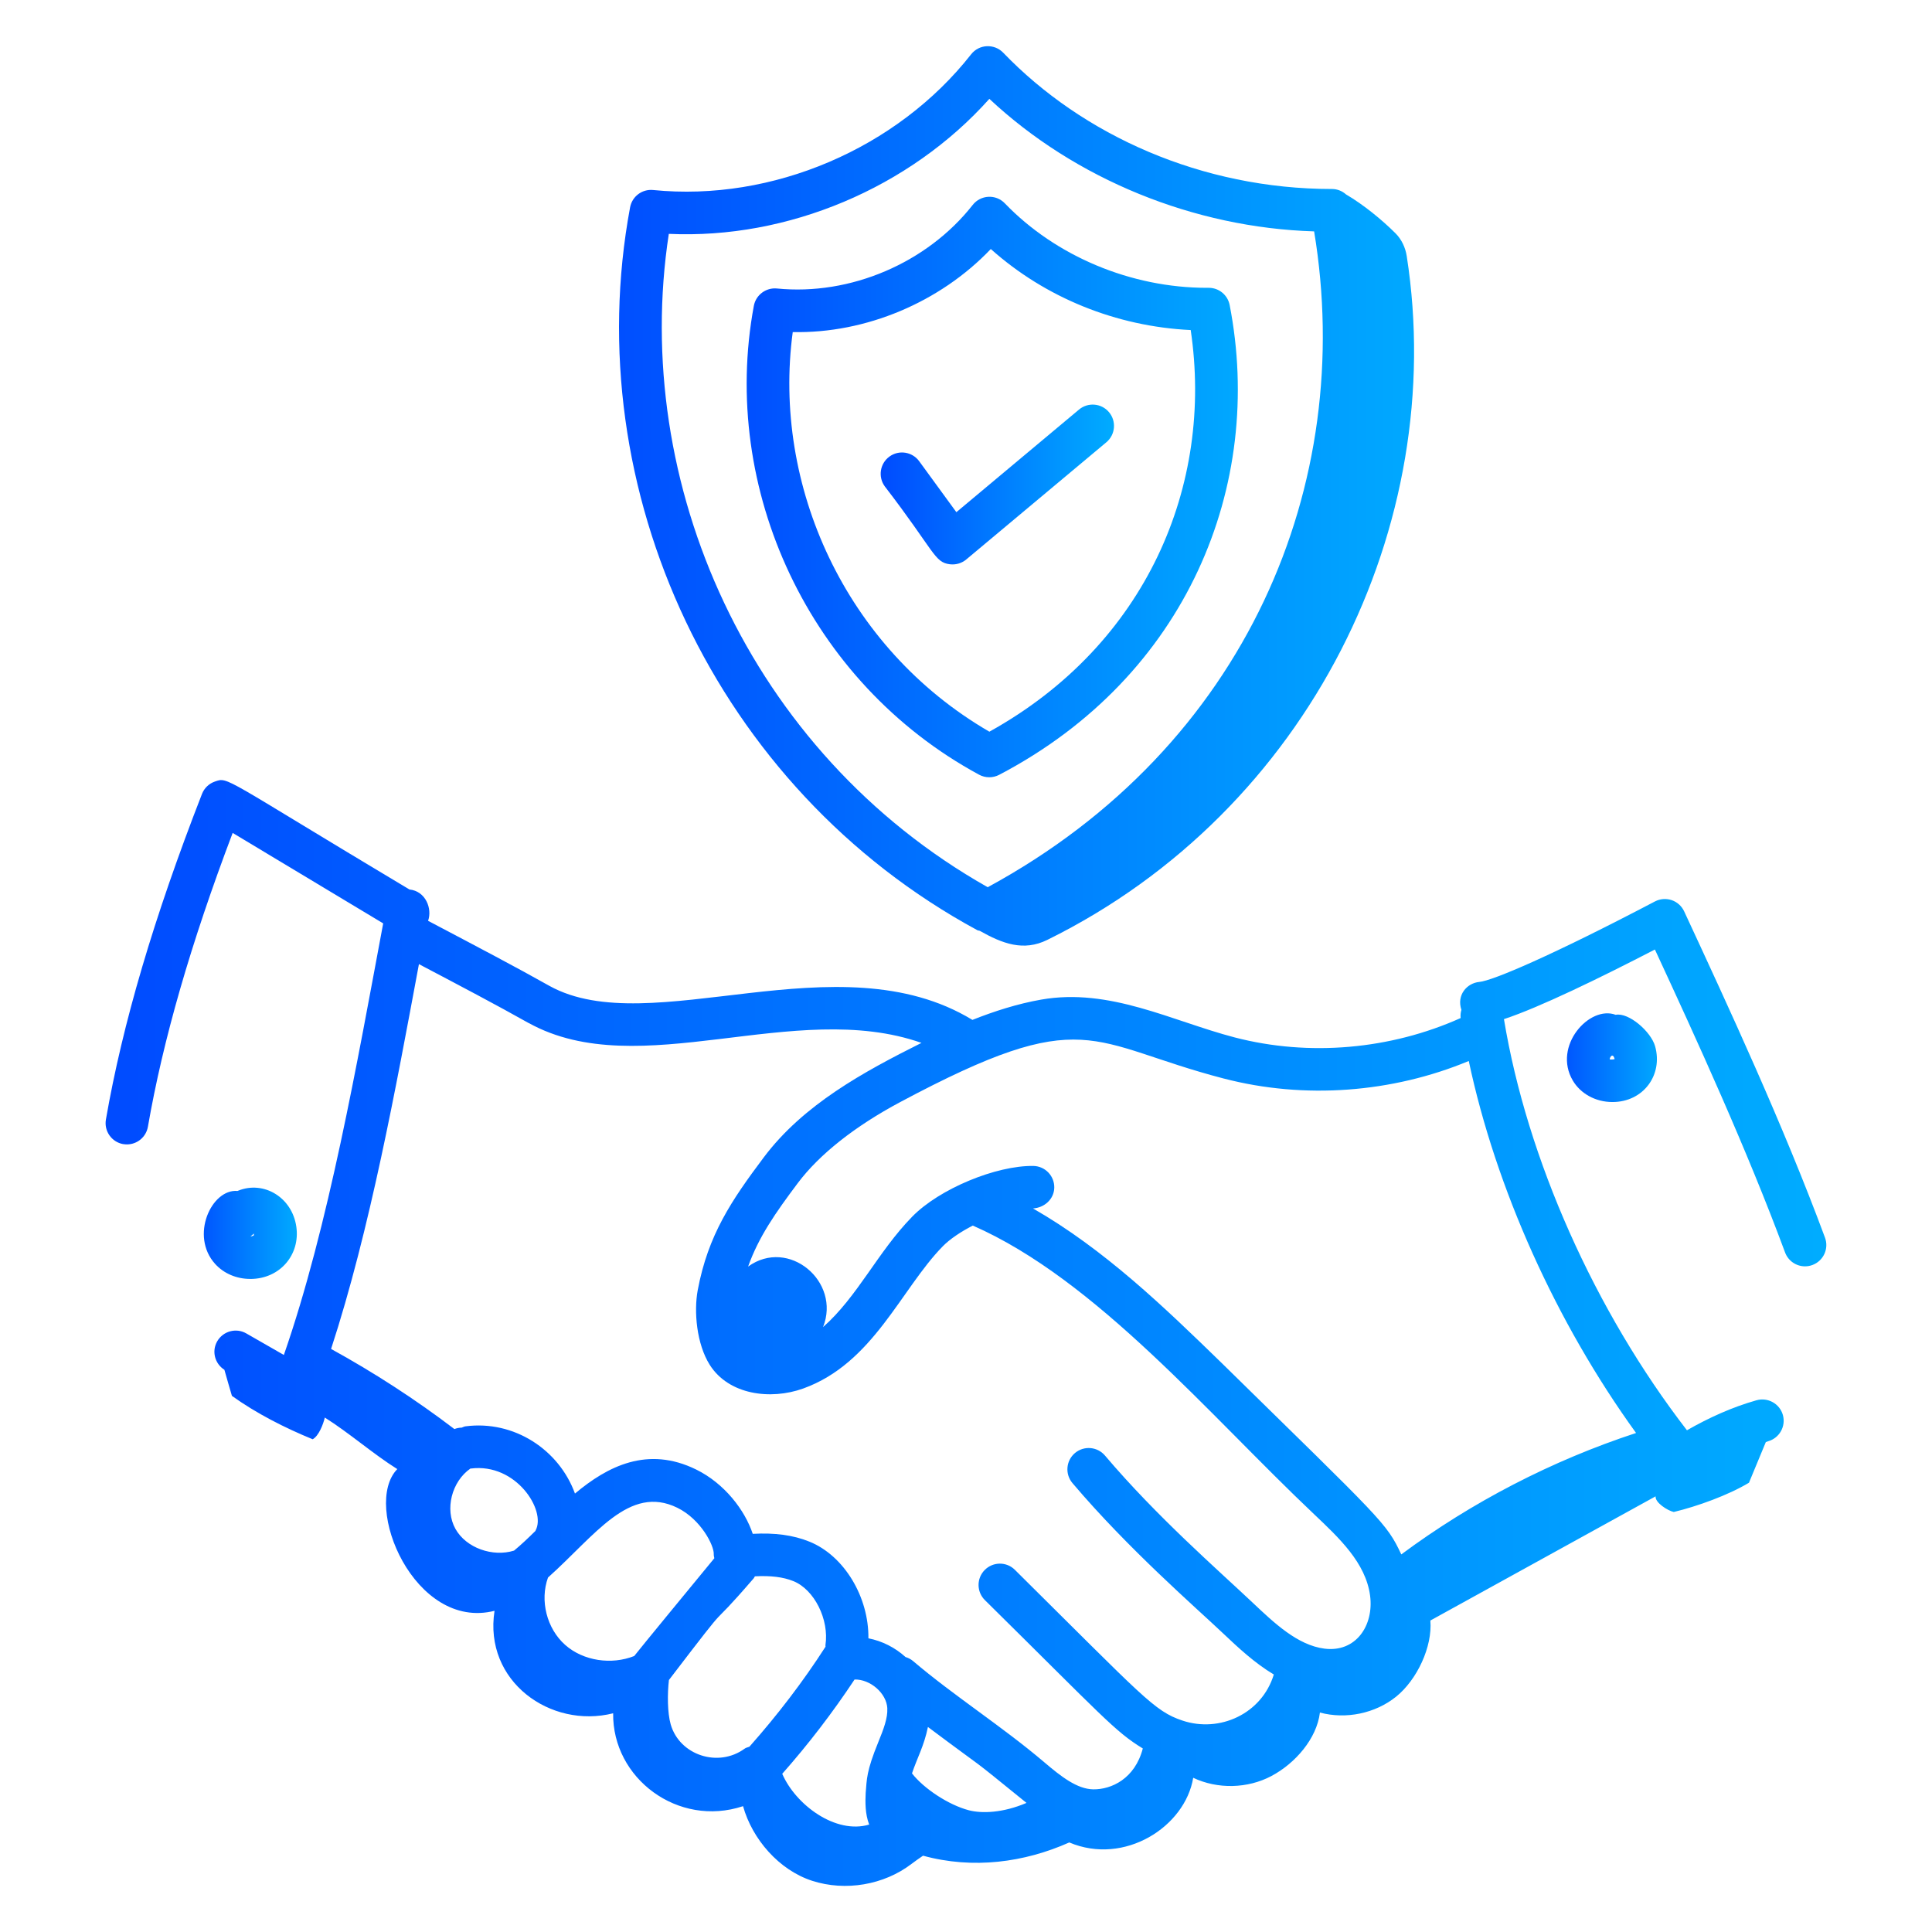 <svg id="Layer_1" enable-background="new 0 0 68 68" height="300" viewBox="0 0 68 68" width="300" xmlns="http://www.w3.org/2000/svg" version="1.1" xmlns:xlink="http://www.w3.org/1999/xlink" xmlns:svgjs="http://svgjs.dev/svgjs"><g width="100%" height="100%" transform="matrix(1,0,0,1,0,0)"><g id="_x35_8"><path d="m4.339 40.268c.043.008.086.011.129.011.358 0 .675-.257.738-.622.53-3.054 1.507-6.445 2.983-10.341 1.285.771 4.264 2.565 5.298 3.184-.909 4.855-1.922 10.665-3.496 15.19l-1.322-.758c-.358-.207-.817-.082-1.024.277-.201.35-.084.789.253 1.003.093.326.192.675.265.918.856.615 1.862 1.126 2.842 1.527.214-.115.374-.532.427-.764.851.534 1.7 1.28 2.551 1.814-1.252 1.291.614 5.701 3.423 4.988-.387 2.483 1.975 4.161 4.175 3.607-.031 2.29 2.286 4.028 4.572 3.269.323 1.159 1.264 2.249 2.433 2.627 1.169.378 2.526.147 3.495-.594.141-.108.274-.198.407-.29 1.763.483 3.566.238 5.147-.466 1.944.823 4.079-.555 4.362-2.276.857.407 1.916.383 2.753-.062.837-.445 1.594-1.311 1.707-2.234.916.247 1.951.031 2.683-.56.732-.591 1.282-1.755 1.204-2.679 2.661-1.472 5.267-2.899 7.928-4.371-.026.217.42.503.639.551.828-.198 1.921-.593 2.647-1.03.198-.477.396-.954.593-1.43.028-.008.054-.022.083-.03.398-.113.63-.527.517-.926-.113-.398-.53-.627-.926-.517-.862.244-1.676.614-2.45 1.057-3.24-4.197-5.628-9.552-6.441-14.471 1.249-.411 3.391-1.455 5.313-2.45 1.479 3.191 3.233 7.022 4.581 10.661.112.303.398.49.703.49.086 0 .175-.015.26-.047.389-.144.587-.575.443-.963-1.47-3.97-3.403-8.136-4.957-11.484-.086-.186-.245-.329-.439-.395-.195-.065-.407-.049-.589.046-3.616 1.897-5.711 2.79-6.183 2.833-.431.04-.806.458-.629.982-.028.092-.037.188-.027.289-2.466 1.107-5.332 1.364-7.956.681-2.206-.576-4.396-1.757-6.813-1.329-.823.145-1.634.403-2.415.713-4.73-2.881-11.326.767-14.88-1.193-1.196-.673-2.515-1.364-4.279-2.294.154-.427-.085-1.047-.656-1.103-6.625-3.96-6.363-3.968-6.85-3.798-.208.072-.373.232-.452.436-1.691 4.341-2.797 8.089-3.381 11.458-.071.408.203.796.611.867zm31.791 23.188c-.826.353-1.57.38-2.031.259-.716-.188-1.586-.765-2-1.298.192-.57.422-.957.561-1.633 2.306 1.726 1.232.857 3.469 2.672zm-4.9-3.328c.018.338-.128.728-.317 1.189-.421 1.031-.402 1.297-.444 1.792-.015.313-.022.732.123 1.11-1.175.35-2.583-.688-3.06-1.787.926-1.047 1.778-2.16 2.546-3.319.552-.013 1.125.481 1.153 1.014zm-2.177-2.225c-.003.019.004.036.003.055-.794 1.236-1.699 2.415-2.68 3.521-.056.023-.116.03-.166.067-.932.682-2.292.228-2.603-.851-.118-.412-.119-1.083-.063-1.564 2.507-3.28 1.13-1.431 2.986-3.582.018-.02.024-.046.04-.068.549-.029.99.022 1.354.169.737.297 1.265 1.35 1.129 2.254zm-6.73.383c-.798.318-1.79.176-2.429-.389-.653-.578-.898-1.565-.606-2.373 1.663-1.486 2.859-3.287 4.554-2.455.832.409 1.297 1.337 1.28 1.637-.003.049.013.092.02.139-.707.859-2.616 3.178-2.819 3.441zm-3.472-4.421c-.003.006-.002.012-.005.017-.261.259-.513.496-.753.694-.75.235-1.688-.092-2.063-.765-.385-.687-.129-1.669.529-2.125.006-.001.011.002.018.001 1.59-.2 2.654 1.478 2.275 2.177zm24.225-15.904c2.835.739 5.923.504 8.62-.618.953 4.486 3.072 9.198 5.888 13.093-2.957.97-5.781 2.431-8.263 4.274-.528-1.12-.652-1.175-6.317-6.732-2.038-1.983-4.141-4.01-6.646-5.445.395-.024.738-.32.749-.727.01-.414-.317-.758-.731-.769-1.311-.02-3.308.802-4.269 1.785-1.215 1.243-1.919 2.812-3.138 3.887.639-1.604-1.214-3.161-2.638-2.13.375-1.05.965-1.893 1.747-2.936.759-1.012 2.007-2 3.609-2.855 6.557-3.499 6.609-2.07 11.39-.826zm-24.459-1.95c3.887 2.144 9.345-.877 13.816.695-2.031 1.017-4.156 2.168-5.556 4.036-1.127 1.504-1.954 2.719-2.319 4.666-.141.751-.041 1.896.424 2.632.665 1.05 2.131 1.246 3.285.832 2.469-.887 3.439-3.496 4.911-5.002.25-.256.634-.514 1.061-.734 4.348 1.904 8.346 6.695 12.006 10.153.882.838 1.824 1.71 1.978 2.874.137 1.044-.497 2.007-1.611 1.863-.943-.123-1.755-.892-2.542-1.636-1.199-1.132-3.359-3.011-5.179-5.16-.267-.314-.74-.355-1.057-.087-.316.268-.355.741-.087 1.057 1.968 2.324 4.364 4.399 5.292 5.28.538.509 1.12 1.054 1.795 1.457-.422 1.386-1.908 2.059-3.214 1.622-.999-.332-1.38-.832-5.9-5.307-.294-.292-.769-.289-1.061.006s-.289.769.006 1.061c4.138 4.085 4.58 4.627 5.558 5.221-.278 1.065-1.102 1.446-1.744 1.439-.568-.009-1.136-.453-1.716-.947-1.485-1.264-3.183-2.341-4.622-3.565-.081-.069-.173-.116-.269-.145-.365-.331-.818-.563-1.307-.659.017-1.444-.844-2.906-2.08-3.404-.572-.231-1.219-.315-1.991-.273-.279-.839-.995-1.773-1.988-2.262-1.712-.843-3.124-.116-4.269.844-.563-1.549-2.15-2.588-3.854-2.366-.049.006-.089.031-.134.046-.087 0-.171.018-.256.05-1.378-1.05-2.836-1.993-4.34-2.82 1.369-4.19 2.283-9.204 3.092-13.544 1.46.769 2.707 1.424 3.873 2.08z" fill="url(#SvgjsLinearGradient1005)" fill-opacity="1" data-original-color="#000000ff" stroke="none" stroke-opacity="1"/><path d="m56.866 35.718c-.917-.347-2.228 1.096-1.507 2.316.265.449.787.754 1.395.754 1.086 0 1.784-.952 1.501-1.962-.145-.517-.927-1.199-1.39-1.108zm-.209 1.568c-.005-.036.036-.112.067-.127.009-.001.019-.003.028-.005.007.003.014.005.021.008.028.019.054.099.058.111-.04.025-.154.019-.174.013z" fill="url(#SvgjsLinearGradient1005)" fill-opacity="1" data-original-color="#000000ff" stroke="none" stroke-opacity="1"/><path d="m8.809 45.015h.013c1.036-.007 1.749-.855 1.608-1.838-.147-1.033-1.146-1.634-2.049-1.268-.007.003-.015.006-.022.009-.912-.082-1.686 1.58-.783 2.572.304.334.752.524 1.232.524zm.125-1.598c0.0.019 0.0.039 0 .063-.008.009-.05.033-.118.035.042-.028.082-.061.118-.098z" fill="url(#SvgjsLinearGradient1005)" fill-opacity="1" data-original-color="#000000ff" stroke="none" stroke-opacity="1"/><path d="m35.164 27.273c6.624-3.467 9.348-10.208 8.116-16.537-.069-.353-.377-.606-.736-.606-.018-.003-.048 0-.072 0-2.66 0-5.312-1.109-7.106-2.974-.32-.333-.853-.296-1.13.057-1.603 2.042-4.307 3.2-6.892 2.941-.386-.037-.739.227-.811.609-1.198 6.429 1.931 13.259 7.928 16.504.111.06.234.09.357.09.119 0 .239-.028.348-.085zm-7.262-15.585c2.573.054 5.189-1.052 6.971-2.923 1.915 1.711 4.413 2.726 7.036 2.852.809 5.448-1.545 11.062-7.086 14.136-5.084-2.948-7.644-8.686-6.921-14.065z" fill="url(#SvgjsLinearGradient1005)" fill-opacity="1" data-original-color="#000000ff" stroke="none" stroke-opacity="1"/><path d="m47.376 6.843c-.133-.118-.306-.191-.495-.191-4.58 0-8.774-1.889-11.571-4.797-.308-.321-.844-.308-1.13.057-2.603 3.316-6.993 5.196-11.192 4.776-.391-.038-.739.227-.811.609-1.849 9.923 2.997 20.449 12.223 25.443.026.014.055.01.082.021.806.454 1.542.733 2.379.32 9.222-4.546 14.125-14.621 12.651-24.07-.047-.3-.182-.588-.397-.802-.466-.466-1.129-1.01-1.739-1.366zm-23.836 1.388c4.189.195 8.483-1.619 11.282-4.752 3.022 2.828 7.2 4.535 11.431 4.665 1.47 8.875-2.359 18.128-11.489 23.083-8.418-4.757-12.564-14.244-11.224-22.996z" fill="url(#SvgjsLinearGradient1005)" fill-opacity="1" data-original-color="#000000ff" stroke="none" stroke-opacity="1"/><path d="m39.035 14.509c-.265-.317-.738-.36-1.057-.094l-4.317 3.612-1.308-1.793c-.244-.335-.714-.408-1.048-.164-.334.244-.408.713-.164 1.048 1.768 2.301 1.739 2.675 2.295 2.743.219.025.421-.042.573-.169l4.932-4.126c.317-.266.359-.739.094-1.057z" fill="url(#SvgjsLinearGradient1005)" fill-opacity="1" data-original-color="#000000ff" stroke="none" stroke-opacity="1"/></g></g><defs><linearGradient id="SvgjsLinearGradient1005"><stop stop-opacity="1" stop-color="#004aff" offset="0"/><stop stop-opacity="1" stop-color="#00adff" offset="1"/><stop stop-opacity="1" stop-color="#008cff" offset="0.48"/></linearGradient></defs></svg>